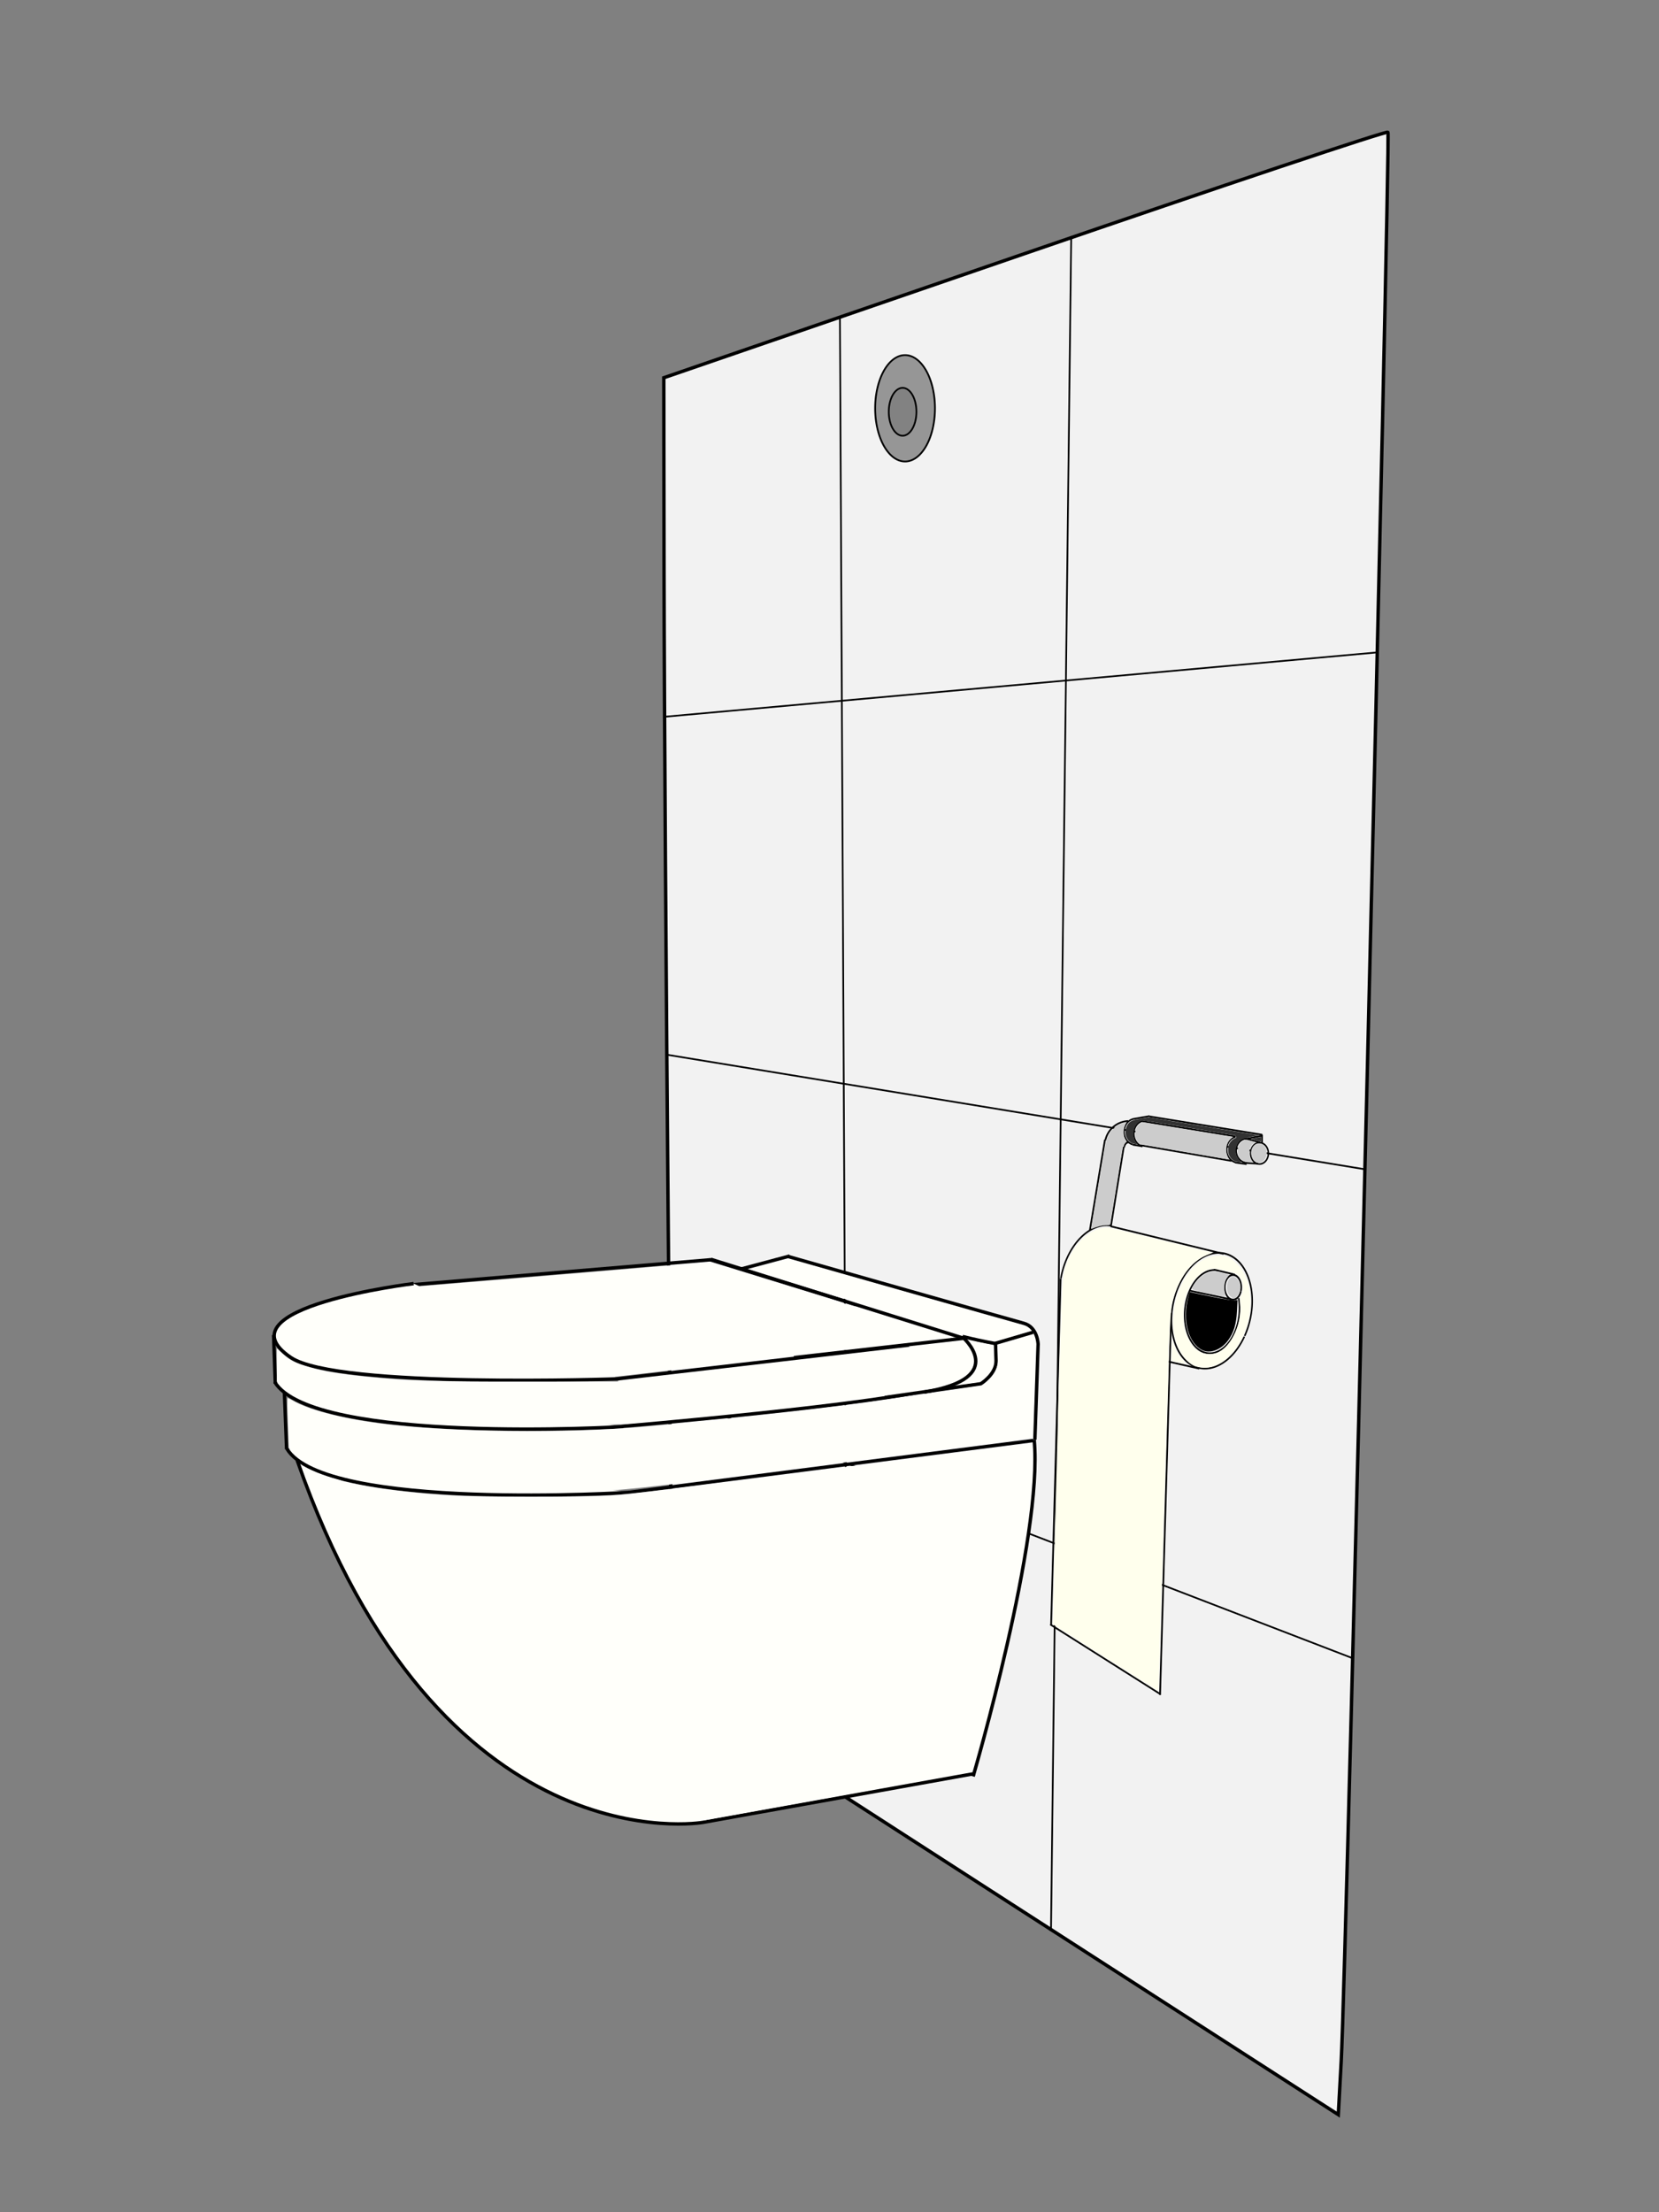 <?xml version="1.0" encoding="UTF-8" standalone="no"?>
<!-- Created with Inkscape (http://www.inkscape.org/) -->
<svg
   xmlns:dc="http://purl.org/dc/elements/1.1/"
   xmlns:cc="http://creativecommons.org/ns#"
   xmlns:rdf="http://www.w3.org/1999/02/22-rdf-syntax-ns#"
   xmlns:svg="http://www.w3.org/2000/svg"
   xmlns="http://www.w3.org/2000/svg"
   xmlns:sodipodi="http://sodipodi.sourceforge.net/DTD/sodipodi-0.dtd"
   xmlns:inkscape="http://www.inkscape.org/namespaces/inkscape"
   width="1944"
   height="2592"
   id="svg2"
   sodipodi:version="0.32"
   inkscape:version="0.46"
   version="1.0"
   sodipodi:docname="toilet.svg"
   inkscape:output_extension="org.inkscape.output.svg.inkscape"
   inkscape:export-filename="C:\Users\jamie\Desktop\Jamie\Graphics\Open Clipart\Own Design\toilet.png"
   inkscape:export-xdpi="110.95"
   inkscape:export-ydpi="110.95">
  <rect width="100%" height="100%" fill="#808080" stroke="none"/>
  <defs
     id="defs4">
    <inkscape:perspective
       sodipodi:type="inkscape:persp3d"
       inkscape:vp_x="0 : 526.18109 : 1"
       inkscape:vp_y="0 : 1000 : 0"
       inkscape:vp_z="744.09448 : 526.18109 : 1"
       inkscape:persp3d-origin="372.04724 : 350.78739 : 1"
       id="perspective10" />
    <inkscape:perspective
       id="perspective2685"
       inkscape:persp3d-origin="372.04724 : 350.78739 : 1"
       inkscape:vp_z="744.09448 : 526.18109 : 1"
       inkscape:vp_y="0 : 1000 : 0"
       inkscape:vp_x="0 : 526.18109 : 1"
       sodipodi:type="inkscape:persp3d" />
  </defs>
  <sodipodi:namedview
     id="base"
     pagecolor="#ffffff"
     bordercolor="#666666"
     borderopacity="1.0"
     gridtolerance="10000"
     guidetolerance="10"
     objecttolerance="10"
     inkscape:pageopacity="0.0"
     inkscape:pageshadow="2"
     inkscape:zoom="0.20949074"
     inkscape:cx="227.33701"
     inkscape:cy="1296"
     inkscape:document-units="px"
     inkscape:current-layer="layer1"
     showgrid="false"
     inkscape:window-width="1280"
     inkscape:window-height="750"
     inkscape:window-x="-8"
     inkscape:window-y="-8" />
  <g
     inkscape:label="Layer 1"
     inkscape:groupmode="layer"
     id="layer1"
     transform="translate(495.239,724.275)">
    <g
       id="g3959"
       style="fill:#f2f2f2;fill-opacity:1">
      <path
         id="path3477"
         d="M 684.697,1503.286 C 471.147,1365.718 295.48,1252.217 294.326,1251.063 C 291.864,1248.601 283.335,273.843 282.897,-55.224 L 282.596,-281.679 L 705.315,-427.073 C 937.811,-507.039 1129.428,-571.073 1131.131,-569.37 C 1134.371,-566.13 1082.384,1580.335 1076.403,1690.276 L 1072.968,1753.41 L 684.697,1503.286 z"
         style="fill:#f2f2f2;fill-opacity:1;fill-rule:evenodd;stroke:#000000;stroke-width:4;stroke-linecap:butt;stroke-linejoin:miter;stroke-miterlimit:4;stroke-dasharray:none;stroke-dashoffset:0;stroke-opacity:1" />
      <path
         sodipodi:nodetypes="cc"
         id="path3481"
         d="M 1119.247,40.07 L 283.462,115.54"
         style="fill:#f2f2f2;fill-rule:evenodd;stroke:#000000;stroke-width:2;stroke-linecap:butt;stroke-linejoin:miter;stroke-miterlimit:4;stroke-dasharray:none;stroke-opacity:1;fill-opacity:1" />
      <path
         sodipodi:nodetypes="cc"
         id="path3483"
         d="M 1103.877,645.714 L 286.24,511.529"
         style="fill:#f2f2f2;fill-rule:evenodd;stroke:#000000;stroke-width:2;stroke-linecap:butt;stroke-linejoin:miter;stroke-miterlimit:4;stroke-dasharray:none;stroke-opacity:1;fill-opacity:1" />
      <path
         sodipodi:nodetypes="cc"
         id="path3485"
         d="M 1089.556,1218.532 L 288.886,910.225"
         style="fill:#f2f2f2;fill-rule:evenodd;stroke:#000000;stroke-width:2;stroke-linecap:butt;stroke-linejoin:miter;stroke-miterlimit:4;stroke-dasharray:none;stroke-opacity:1;fill-opacity:1" />
      <path
         sodipodi:nodetypes="cc"
         id="path3487"
         d="M 759.993,-446.771 L 736.319,1538.355"
         style="fill:#f2f2f2;fill-rule:evenodd;stroke:#000000;stroke-width:2;stroke-linecap:butt;stroke-linejoin:miter;stroke-miterlimit:4;stroke-dasharray:none;stroke-opacity:1;fill-opacity:1" />
      <path
         sodipodi:nodetypes="cc"
         id="path3489"
         d="M 488.977,-353.051 L 497.645,1383.09"
         style="fill:#f2f2f2;fill-rule:evenodd;stroke:#000000;stroke-width:2;stroke-linecap:butt;stroke-linejoin:miter;stroke-miterlimit:4;stroke-dasharray:none;stroke-opacity:1;fill-opacity:1" />
    </g>
    <g
       id="g3967">
      <path
         transform="matrix(1.028,0,0,1.027,-518.992,-739.144)"
         d="M 1088.846,480.306 A 34.087,60.679 0 1 1 1020.672,480.306 A 34.087,60.679 0 1 1 1088.846,480.306 z"
         sodipodi:ry="60.679466"
         sodipodi:rx="34.086872"
         sodipodi:cy="480.30621"
         sodipodi:cx="1054.759"
         id="path3492"
         style="fill:#969696;fill-opacity:1;fill-rule:evenodd;stroke:#000000;stroke-width:2;stroke-linecap:butt;stroke-linejoin:miter;stroke-miterlimit:4;stroke-dasharray:none;stroke-dashoffset:0;stroke-opacity:1"
         sodipodi:type="arc" />
      <path
         transform="translate(-495.239,-724.275)"
         d="M 1073.857,482.482 A 16.197,28.043 0 1 1 1041.463,482.482 A 16.197,28.043 0 1 1 1073.857,482.482 z"
         sodipodi:ry="28.0431"
         sodipodi:rx="16.197308"
         sodipodi:cy="482.48196"
         sodipodi:cx="1057.66"
         id="path3494"
         style="fill:#828282;fill-opacity:1;fill-rule:evenodd;stroke:#000000;stroke-width:2;stroke-linecap:butt;stroke-linejoin:miter;stroke-miterlimit:4;stroke-dasharray:none;stroke-dashoffset:0;stroke-opacity:1"
         sodipodi:type="arc" />
    </g>
    <g
       id="g3908"
       transform="translate(-782.455,133.657)">
      <path
         transform="matrix(0.88,0,0,0.939,466.774,-773.992)"
         d="M 1484.895,1349.735 A 11.828,13.345 0 1 1 1461.239,1349.735 A 11.828,13.345 0 1 1 1484.895,1349.735 z"
         sodipodi:ry="13.344647"
         sodipodi:rx="11.828211"
         sodipodi:cy="1349.7346"
         sodipodi:cx="1473.0671"
         id="path3807"
         style="fill:none;fill-opacity:0.224;fill-rule:evenodd;stroke:#000000;stroke-width:2;stroke-linecap:butt;stroke-linejoin:miter;stroke-miterlimit:4;stroke-dasharray:none;stroke-dashoffset:0;stroke-opacity:1"
         sodipodi:type="arc" />
      <path
         sodipodi:open="true"
         sodipodi:end="4.6762933"
         sodipodi:start="1.559705"
         transform="matrix(0.83,0,0,0.966,537.536,-812.125)"
         d="M 1459.287,1362.973 A 15.468,14.756 0 0 1 1458.558,1333.472"
         sodipodi:ry="14.755876"
         sodipodi:rx="15.46766"
         sodipodi:cy="1348.2181"
         sodipodi:cx="1459.1158"
         id="path3809"
         style="fill:none;fill-opacity:0.224;fill-rule:evenodd;stroke:#000000;stroke-width:2;stroke-linecap:butt;stroke-linejoin:miter;stroke-miterlimit:4;stroke-dasharray:none;stroke-dashoffset:0;stroke-opacity:1"
         sodipodi:type="arc" />
      <path
         sodipodi:nodetypes="cc"
         id="path3811"
         d="M 1763.686,480.633 L 1747.81,476.278"
         style="fill:none;fill-rule:evenodd;stroke:#000000;stroke-width:2;stroke-linecap:butt;stroke-linejoin:miter;stroke-miterlimit:4;stroke-dasharray:none;stroke-opacity:1" />
      <path
         sodipodi:nodetypes="cc"
         id="path3813"
         d="M 1761.351,505.499 L 1748.417,504.787"
         style="fill:none;fill-rule:evenodd;stroke:#000000;stroke-width:2;stroke-linecap:butt;stroke-linejoin:miter;stroke-miterlimit:4;stroke-dasharray:none;stroke-opacity:1" />
      <path
         sodipodi:nodetypes="cccc"
         id="path3815"
         d="M 1746.199,476.718 L 1766.043,472.666 L 1766.043,472.666 L 1766.043,480.911"
         style="fill:none;fill-rule:evenodd;stroke:#000000;stroke-width:2;stroke-linecap:butt;stroke-linejoin:miter;stroke-miterlimit:4;stroke-dasharray:none;stroke-opacity:1" />
      <path
         id="path3817"
         d="M 1766.293,471.619 L 1634.169,450.161"
         style="fill:none;fill-rule:evenodd;stroke:#000000;stroke-width:2;stroke-linecap:butt;stroke-linejoin:miter;stroke-miterlimit:4;stroke-dasharray:none;stroke-opacity:1" />
      <path
         sodipodi:open="true"
         sodipodi:end="4.5128771"
         sodipodi:start="1.7996257"
         transform="matrix(0.83,0,0,0.966,526.401,-813.356)"
         d="M 1455.607,1363.546 A 15.468,15.739 0 0 1 1456.05,1332.792"
         sodipodi:ry="15.738503"
         sodipodi:rx="15.46766"
         sodipodi:cy="1348.2181"
         sodipodi:cx="1459.1158"
         id="path3819"
         style="fill:none;fill-opacity:0.224;fill-rule:evenodd;stroke:#000000;stroke-width:2;stroke-linecap:butt;stroke-linejoin:miter;stroke-miterlimit:4;stroke-dasharray:none;stroke-dashoffset:0;stroke-opacity:1"
         sodipodi:type="arc" />
      <path
         sodipodi:open="true"
         sodipodi:end="4.5128771"
         sodipodi:start="1.7996257"
         transform="matrix(0.83,0,0,0.966,417.613,-831.976)"
         d="M 1455.607,1363.546 A 15.468,15.739 0 0 1 1456.05,1332.792"
         sodipodi:ry="15.738503"
         sodipodi:rx="15.46766"
         sodipodi:cy="1348.2181"
         sodipodi:cx="1459.1158"
         id="path3821"
         style="fill:none;fill-opacity:0.224;fill-rule:evenodd;stroke:#000000;stroke-width:2;stroke-linecap:butt;stroke-linejoin:miter;stroke-miterlimit:4;stroke-dasharray:none;stroke-dashoffset:0;stroke-opacity:1"
         sodipodi:type="arc" />
      <path
         sodipodi:open="true"
         sodipodi:end="4.5128771"
         sodipodi:start="1.7996257"
         transform="matrix(0.83,0,0,0.966,406.22,-834.191)"
         d="M 1455.607,1363.546 A 15.468,15.739 0 0 1 1456.05,1332.792"
         sodipodi:ry="15.738503"
         sodipodi:rx="15.46766"
         sodipodi:cy="1348.2181"
         sodipodi:cx="1459.1158"
         id="path3823"
         style="fill:none;fill-opacity:0.224;fill-rule:evenodd;stroke:#000000;stroke-width:2;stroke-linecap:butt;stroke-linejoin:miter;stroke-miterlimit:4;stroke-dasharray:none;stroke-dashoffset:0;stroke-opacity:1"
         sodipodi:type="arc" />
      <path
         id="path3825"
         d="M 1734.386,504.181 L 1747.995,506.08"
         style="fill:none;fill-rule:evenodd;stroke:#000000;stroke-width:2;stroke-linecap:butt;stroke-linejoin:miter;stroke-miterlimit:4;stroke-dasharray:none;stroke-opacity:1" />
      <path
         sodipodi:nodetypes="cc"
         id="path3827"
         d="M 1614.443,483.293 L 1625.836,485.192"
         style="fill:none;fill-rule:evenodd;stroke:#000000;stroke-width:2;stroke-linecap:butt;stroke-linejoin:miter;stroke-miterlimit:4;stroke-dasharray:none;stroke-opacity:1" />
      <path
         id="path3829"
         d="M 1614.443,453.228 L 1634.381,449.747"
         style="fill:none;fill-rule:evenodd;stroke:#000000;stroke-width:2;stroke-linecap:butt;stroke-linejoin:miter;stroke-miterlimit:4;stroke-dasharray:none;stroke-opacity:1" />
      <path
         id="path3831"
         d="M 1734.703,473.483 L 1625.836,455.76"
         style="fill:none;fill-rule:evenodd;stroke:#000000;stroke-width:2;stroke-linecap:butt;stroke-linejoin:miter;stroke-miterlimit:4;stroke-dasharray:none;stroke-opacity:1" />
      <path
         id="path3833"
         d="M 1730.272,502.282 L 1623.62,483.926"
         style="fill:none;fill-rule:evenodd;stroke:#000000;stroke-width:2;stroke-linecap:butt;stroke-linejoin:miter;stroke-miterlimit:4;stroke-dasharray:none;stroke-opacity:1" />
      <path
         id="path3835"
         d="M 1674.574,491.549 L 1622.42,482.531 L 1621.1,480.972 C 1617.371,476.569 1616.398,470.312 1618.548,464.567 C 1619.588,461.787 1622.04,458.931 1624.343,457.816 L 1626.077,456.976 L 1678.223,465.46 C 1706.903,470.126 1730.823,474.052 1731.379,474.184 L 1732.389,474.424 L 1731.461,474.921 C 1730.95,475.194 1729.757,476.17 1728.809,477.088 C 1723.576,482.159 1722.567,491.466 1726.495,498.426 C 1727.252,499.766 1727.545,500.628 1727.238,500.605 C 1726.958,500.584 1703.259,496.509 1674.574,491.549 L 1674.574,491.549 z"
         style="fill:#cccccc;fill-opacity:1;fill-rule:evenodd;stroke:none;stroke-width:0.022;stroke-linecap:butt;stroke-linejoin:miter;stroke-miterlimit:4;stroke-dasharray:none;stroke-dashoffset:0;stroke-opacity:1" />
      <path
         id="path3837"
         d="M 1747.727,503.476 C 1743.785,502.898 1740.747,500.653 1738.727,496.825 C 1737.755,494.985 1737.647,494.354 1737.647,490.534 C 1737.647,486.717 1737.756,486.082 1738.723,484.249 C 1740.475,480.931 1743.692,478.316 1746.746,477.729 C 1747.774,477.531 1757.668,479.937 1757.659,480.382 C 1757.656,480.516 1757.033,481.028 1756.274,481.52 C 1753.181,483.523 1751.088,488.14 1751.088,492.96 C 1751.088,496.538 1751.919,499.23 1753.866,501.957 L 1755.236,503.878 L 1752.507,503.828 C 1751.007,503.8 1748.855,503.642 1747.727,503.476 L 1747.727,503.476 z"
         style="fill:#cccccc;fill-opacity:1;fill-rule:evenodd;stroke:none;stroke-width:0.022;stroke-linecap:butt;stroke-linejoin:miter;stroke-miterlimit:4;stroke-dasharray:none;stroke-dashoffset:0;stroke-opacity:1" />
      <path
         id="path3839"
         d="M 1758.818,503.468 C 1752.833,500.306 1751.291,490.302 1755.949,484.86 C 1760.479,479.568 1767.613,481.035 1770.637,487.882 C 1772.515,492.135 1771.543,498.17 1768.461,501.386 C 1765.714,504.252 1761.872,505.082 1758.818,503.468 L 1758.818,503.468 z"
         style="fill:#cccccc;fill-opacity:1;fill-rule:evenodd;stroke:none;stroke-width:0.022;stroke-linecap:butt;stroke-linejoin:miter;stroke-miterlimit:4;stroke-dasharray:none;stroke-dashoffset:0;stroke-opacity:1" />
      <path
         id="path3841"
         d="M 1758.473,477.991 C 1755.47,477.137 1753.213,476.425 1753.455,476.409 C 1753.698,476.393 1756.382,475.853 1759.42,475.209 L 1764.943,474.039 L 1764.943,476.827 C 1764.943,478.807 1764.796,479.605 1764.438,479.579 C 1764.159,479.559 1761.475,478.844 1758.473,477.991 z"
         style="fill:#323232;fill-opacity:1;fill-rule:evenodd;stroke:none;stroke-width:0.022;stroke-linecap:butt;stroke-linejoin:miter;stroke-miterlimit:4;stroke-dasharray:none;stroke-dashoffset:0;stroke-opacity:1" />
      <path
         id="path3843"
         d="M 1737.057,503.418 C 1732.526,502.667 1728.82,499.483 1727.11,494.876 C 1725.964,491.785 1726.064,486.301 1727.327,483.065 C 1728.517,480.013 1731.724,476.673 1734.166,475.941 C 1735.351,475.586 1735.794,475.26 1735.64,474.858 C 1735.519,474.542 1735.311,473.85 1735.178,473.32 C 1735.006,472.636 1734.568,472.292 1733.663,472.131 C 1732.963,472.006 1708.486,468.015 1679.27,463.263 C 1628.965,455.08 1626.075,454.654 1624.734,455.214 C 1618.96,457.626 1615.314,463.533 1615.326,470.458 C 1615.333,474.839 1616.455,478.369 1618.861,481.582 L 1619.88,482.941 L 1617.702,482.651 C 1612.876,482.007 1609.415,479.402 1607.327,474.842 C 1605.085,469.944 1605.863,463.12 1609.158,458.79 C 1611.684,455.47 1614.25,454.456 1624.836,452.594 C 1630.564,451.587 1634.08,451.144 1634.732,451.346 C 1635.288,451.518 1664.166,456.26 1698.906,461.884 C 1733.646,467.508 1762.019,472.16 1761.956,472.223 C 1761.893,472.286 1758.673,472.975 1754.799,473.756 C 1750.926,474.536 1746.766,475.461 1745.556,475.811 C 1734.883,478.899 1731.635,493.659 1739.827,501.851 L 1741.855,503.878 L 1740.56,503.831 C 1739.847,503.805 1738.271,503.619 1737.057,503.418 L 1737.057,503.418 z"
         style="fill:#323232;fill-opacity:1;fill-rule:evenodd;stroke:none;stroke-width:0.022;stroke-linecap:butt;stroke-linejoin:miter;stroke-miterlimit:4;stroke-dasharray:none;stroke-dashoffset:0;stroke-opacity:1" />
      <path
         sodipodi:open="true"
         sodipodi:end="11.061951"
         sodipodi:start="5.9013844"
         transform="matrix(0.884,7.2158732e-2,-9.2472358e-2,1.033,599.531,-1014.105)"
         d="M 1447.911,1522.577 A 36.021,47.141 0 1 1 1416.873,1493.104"
         sodipodi:ry="47.141418"
         sodipodi:rx="36.020878"
         sodipodi:cy="1540.142"
         sodipodi:cx="1414.4843"
         id="path3845"
         style="opacity:1;fill:none;fill-opacity:0.588;fill-rule:evenodd;stroke:#000000;stroke-width:2;stroke-linecap:butt;stroke-linejoin:miter;stroke-miterlimit:4;stroke-dasharray:none;stroke-dashoffset:0;stroke-opacity:1"
         sodipodi:type="arc" />
      <path
         sodipodi:open="true"
         sodipodi:end="6.5793094"
         sodipodi:start="0.30940171"
         transform="matrix(0.784,0,0,1,596.972,-857.599)"
         d="M 1459.59,1512.406 A 12.329,14.505 0 1 1 1459.639,1512.222"
         sodipodi:ry="14.505052"
         sodipodi:rx="12.329294"
         sodipodi:cy="1507.9891"
         sodipodi:cx="1447.8459"
         id="path3847"
         style="opacity:1;fill:none;fill-opacity:0.588;fill-rule:evenodd;stroke:#000000;stroke-width:2.258;stroke-linecap:butt;stroke-linejoin:miter;stroke-miterlimit:4;stroke-dasharray:none;stroke-dashoffset:0;stroke-opacity:1"
         sodipodi:type="arc" />
      <path
         id="path3849"
         d="M 1734.067,635.402 L 1709.409,629.6"
         style="fill:none;fill-rule:evenodd;stroke:#000000;stroke-width:2;stroke-linecap:butt;stroke-linejoin:miter;stroke-miterlimit:4;stroke-dasharray:none;stroke-opacity:1" />
      <path
         id="path3851"
         d="M 1729.232,664.412 L 1680.882,654.259"
         style="fill:none;fill-rule:evenodd;stroke:#000000;stroke-width:2;stroke-linecap:butt;stroke-linejoin:miter;stroke-miterlimit:4;stroke-dasharray:none;stroke-opacity:1" />
      <path
         sodipodi:open="true"
         sodipodi:end="6.5793094"
         sodipodi:start="0.30940171"
         transform="matrix(0.867,0.201,-0.223,0.993,824.272,-1132.804)"
         d="M 1463.037,1557.778 A 51.735,67.448 0 1 1 1463.242,1556.924"
         sodipodi:ry="67.448494"
         sodipodi:rx="51.734684"
         sodipodi:cy="1537.241"
         sodipodi:cx="1413.759"
         id="path3853"
         style="opacity:1;fill:none;fill-opacity:0.588;fill-rule:evenodd;stroke:#000000;stroke-width:2;stroke-linecap:butt;stroke-linejoin:miter;stroke-miterlimit:4;stroke-dasharray:none;stroke-dashoffset:0;stroke-opacity:1"
         sodipodi:type="arc" />
      <path
         sodipodi:open="true"
         sodipodi:end="4.6674714"
         sodipodi:start="3.0676393"
         transform="matrix(0.867,0.201,-0.223,0.993,693.237,-1165.198)"
         d="M 1362.166,1542.225 A 51.735,67.448 0 0 1 1411.436,1469.861"
         sodipodi:ry="67.448494"
         sodipodi:rx="51.734684"
         sodipodi:cy="1537.241"
         sodipodi:cx="1413.759"
         id="path3855"
         style="opacity:1;fill:none;fill-opacity:0.588;fill-rule:evenodd;stroke:#000000;stroke-width:2;stroke-linecap:butt;stroke-linejoin:miter;stroke-miterlimit:4;stroke-dasharray:none;stroke-dashoffset:0;stroke-opacity:1"
         sodipodi:type="arc" />
      <path
         id="path3857"
         d="M 1721.013,611.227 L 1588.533,578.832"
         style="fill:none;fill-rule:evenodd;stroke:#000000;stroke-width:2;stroke-linecap:butt;stroke-linejoin:miter;stroke-miterlimit:4;stroke-dasharray:none;stroke-opacity:1" />
      <path
         id="path3859"
         d="M 1692.486,745.64 L 1656.223,737.421"
         style="fill:none;fill-rule:evenodd;stroke:#000000;stroke-width:2;stroke-linecap:butt;stroke-linejoin:miter;stroke-miterlimit:4;stroke-dasharray:none;stroke-opacity:1" />
      <path
         sodipodi:nodetypes="cc"
         id="path3861"
         d="M 1659.608,680.368 L 1646.553,1128.09"
         style="fill:none;fill-rule:evenodd;stroke:#000000;stroke-width:2;stroke-linecap:butt;stroke-linejoin:miter;stroke-miterlimit:4;stroke-dasharray:none;stroke-opacity:1" />
      <path
         id="path3863"
         d="M 1530.029,640.237 L 1518.909,1045.895"
         style="fill:none;fill-rule:evenodd;stroke:#000000;stroke-width:2;stroke-linecap:butt;stroke-linejoin:miter;stroke-miterlimit:4;stroke-dasharray:none;stroke-opacity:1" />
      <path
         id="path3865"
         d="M 1647.037,1127.123 L 1517.942,1045.411"
         style="fill:none;fill-rule:evenodd;stroke:#000000;stroke-width:2;stroke-linecap:butt;stroke-linejoin:miter;stroke-miterlimit:4;stroke-dasharray:none;stroke-opacity:1" />
      <path
         id="path3867"
         d="M 1696.479,724.145 C 1679.669,716.314 1672.308,688.725 1679.739,661.405 L 1681.231,655.922 L 1706.112,661.145 C 1719.796,664.018 1732.412,666.106 1734.146,665.785 L 1737.3,665.202 L 1736.642,678.656 C 1735.912,693.594 1732.922,703.397 1726.313,712.52 C 1718.491,723.319 1705.539,728.365 1696.479,724.145 z"
         style="opacity:1;fill:#000000;fill-opacity:1;fill-rule:evenodd;stroke:none;stroke-width:2.655;stroke-linecap:butt;stroke-linejoin:miter;stroke-miterlimit:4;stroke-dasharray:none;stroke-dashoffset:0;stroke-opacity:1" />
      <path
         id="path3869"
         d="M 1582.99,1084.741 C 1549.045,1063.248 1521.088,1045.479 1520.863,1045.254 C 1520.639,1045.03 1522.874,954.728 1525.83,844.584 C 1531.739,624.396 1531.103,634.365 1540.48,615.119 C 1549.368,596.878 1562.173,585.114 1577.382,581.216 C 1584.316,579.439 1584.581,579.49 1646.435,594.606 L 1708.528,609.78 L 1701.482,612.644 C 1682.923,620.186 1668.403,639.727 1661.172,666.889 C 1658.492,676.958 1658.013,688.645 1651.931,892.552 C 1648.402,1010.826 1645.334,1111.246 1645.112,1115.708 L 1644.709,1123.819 L 1582.99,1084.741 z"
         style="opacity:1;fill:#ffffed;fill-opacity:1;fill-rule:evenodd;stroke:none;stroke-width:2;stroke-linecap:butt;stroke-linejoin:miter;stroke-miterlimit:4;stroke-dasharray:none;stroke-dashoffset:0;stroke-opacity:1" />
      <path
         id="path3871"
         d="M 1672.585,739.643 C 1671.125,739.307 1667.69,738.457 1664.953,737.754 L 1659.975,736.477 L 1660.063,722.922 C 1660.148,710.007 1660.232,709.617 1661.836,714.676 C 1664.301,722.448 1668.718,730.552 1673.395,735.878 C 1675.656,738.454 1676.996,740.492 1676.373,740.407 C 1675.75,740.322 1674.045,739.978 1672.585,739.643 L 1672.585,739.643 z"
         style="opacity:1;fill:#ffffed;fill-opacity:1;fill-rule:evenodd;stroke:none;stroke-width:2;stroke-linecap:butt;stroke-linejoin:miter;stroke-miterlimit:4;stroke-dasharray:none;stroke-dashoffset:0;stroke-opacity:1" />
      <path
         id="path3873"
         d="M 1688.462,743.131 C 1681.645,741.148 1673.723,733.176 1668.809,723.354 C 1658.014,701.777 1659.177,672.748 1671.868,646.977 C 1681.988,626.427 1696.408,614.628 1712.84,613.452 C 1724.039,612.651 1729.905,615.287 1738.703,625.073 C 1760.523,649.342 1755.706,702.367 1729.199,729.679 C 1716.56,742.703 1702.714,747.275 1688.462,743.131 L 1688.462,743.131 z M 1715.538,726.056 C 1730.571,718.386 1742.512,692.018 1740.417,671.115 C 1739.864,665.597 1740.208,662.303 1741.623,659.566 C 1745.567,651.94 1743.078,639.517 1736.815,635.566 C 1733.141,633.248 1714.088,628.625 1708.822,628.774 C 1695.401,629.154 1681.444,644.133 1675.782,664.234 C 1673.226,673.309 1673.486,692.941 1676.286,702.23 C 1679.306,712.253 1686.023,721.927 1692.497,725.577 C 1699.212,729.363 1708.67,729.56 1715.539,726.056 L 1715.538,726.056 z"
         style="opacity:1;fill:#ffffed;fill-opacity:1;fill-rule:evenodd;stroke:none;stroke-width:2;stroke-linecap:butt;stroke-linejoin:miter;stroke-miterlimit:4;stroke-dasharray:none;stroke-dashoffset:0;stroke-opacity:1" />
      <path
         id="path3875"
         d="M 1701.562,657.141 C 1692.677,655.201 1684.973,653.178 1684.443,652.646 C 1682.88,651.074 1690.115,641.304 1695.998,637.042 C 1702.858,632.072 1708.474,631.01 1717.35,633.001 C 1728.41,635.483 1728.103,635.221 1724.952,639.483 C 1721.957,643.534 1721.004,651.126 1722.721,657.265 C 1724.011,661.877 1723.239,661.872 1701.562,657.141 L 1701.562,657.141 z"
         style="opacity:1;fill:#cccccc;fill-opacity:1;fill-rule:evenodd;stroke:none;stroke-width:2;stroke-linecap:butt;stroke-linejoin:miter;stroke-miterlimit:4;stroke-dasharray:none;stroke-dashoffset:0;stroke-opacity:1" />
      <path
         id="path3877"
         d="M 1728.277,660.312 C 1723.063,655.098 1724.201,641.628 1730.123,638.459 C 1736.208,635.202 1743.004,647.371 1739.803,655.791 C 1738.359,659.588 1734.789,663.57 1732.828,663.57 C 1732.117,663.57 1730.069,662.104 1728.277,660.312 L 1728.277,660.312 z"
         style="opacity:1;fill:#cccccc;fill-opacity:1;fill-rule:evenodd;stroke:none;stroke-width:2;stroke-linecap:butt;stroke-linejoin:miter;stroke-miterlimit:4;stroke-dasharray:none;stroke-dashoffset:0;stroke-opacity:1" />
      <path
         sodipodi:open="true"
         sodipodi:end="4.6674714"
         sodipodi:start="3.3505227"
         transform="matrix(1.367,0,0,1.346,-179.672,-1307.509)"
         d="M 1289.057,1326.621 A 20.914,21.182 0 0 1 1308.577,1309.854"
         sodipodi:ry="21.18177"
         sodipodi:rx="20.913647"
         sodipodi:cy="1331.0143"
         sodipodi:cx="1309.5161"
         id="path3879"
         style="opacity:1;fill:none;fill-opacity:0.588;fill-rule:evenodd;stroke:#000000;stroke-width:1.474;stroke-linecap:butt;stroke-linejoin:miter;stroke-miterlimit:4;stroke-dasharray:none;stroke-dashoffset:0;stroke-opacity:1"
         sodipodi:type="arc" />
      <path
         sodipodi:open="true"
         sodipodi:end="4.6674714"
         sodipodi:start="3.3505227"
         transform="matrix(0.25,0,0,0.365,1282.311,2.241)"
         d="M 1289.057,1326.621 A 20.914,21.182 0 0 1 1308.577,1309.854"
         sodipodi:ry="21.18177"
         sodipodi:rx="20.913647"
         sodipodi:cy="1331.0143"
         sodipodi:cx="1309.5161"
         id="path3881"
         style="opacity:1;fill:none;fill-opacity:0.588;fill-rule:evenodd;stroke:#000000;stroke-width:6.621;stroke-linecap:butt;stroke-linejoin:miter;stroke-miterlimit:4;stroke-dasharray:none;stroke-dashoffset:0;stroke-opacity:1"
         sodipodi:type="arc" />
      <path
         id="path3883"
         d="M 1603.991,485.966 L 1588.976,578.737"
         style="fill:none;fill-rule:evenodd;stroke:#000000;stroke-width:2;stroke-linecap:butt;stroke-linejoin:miter;stroke-miterlimit:4;stroke-dasharray:none;stroke-opacity:1" />
      <path
         id="path3885"
         d="M 1582.004,477.386 L 1564.308,583.563"
         style="fill:none;fill-rule:evenodd;stroke:#000000;stroke-width:2;stroke-linecap:butt;stroke-linejoin:miter;stroke-miterlimit:4;stroke-dasharray:none;stroke-opacity:1" />
      <path
         id="path3887"
         d="M 1566.092,580.31 C 1566.319,579.216 1570.213,556.019 1574.746,528.761 C 1579.279,501.502 1583.257,478.669 1583.585,478.019 C 1583.913,477.37 1585.054,474.894 1586.122,472.517 C 1588.463,467.304 1593.712,462.055 1598.917,459.722 C 1602.92,457.927 1607.295,456.833 1606.849,457.738 C 1604.403,462.705 1603.991,464.26 1603.961,468.614 C 1603.934,472.476 1604.26,474.022 1605.623,476.499 L 1607.318,479.581 L 1605.56,481.414 C 1604.592,482.423 1603.438,484.428 1602.993,485.871 C 1602.549,487.315 1599.094,507.78 1595.316,531.351 C 1591.538,554.922 1588.286,574.978 1588.091,575.921 C 1587.754,577.547 1587.478,577.641 1582.726,577.753 C 1578.265,577.857 1572.516,579.31 1566.957,581.74 C 1565.834,582.231 1565.729,582.058 1566.092,580.31 L 1566.092,580.31 z"
         style="opacity:1;fill:#cccccc;fill-opacity:1;fill-rule:evenodd;stroke:none;stroke-width:1.371;stroke-linecap:butt;stroke-linejoin:miter;stroke-miterlimit:4;stroke-dasharray:none;stroke-dashoffset:0;stroke-opacity:1" />
    </g>
    <g
       id="g4048"
       transform="translate(1408.177,572.818)"
       style="fill:#fffffa;fill-opacity:1;opacity:1">
      <path
         sodipodi:nodetypes="cs"
         id="path4006"
         d="M -763.119,784.305 C -763.119,784.305 -680.827,504.141 -691.569,389.741"
         style="fill:#fffffa;fill-rule:evenodd;stroke:#000000;stroke-width:4;stroke-linecap:butt;stroke-linejoin:miter;stroke-miterlimit:4;stroke-dasharray:none;stroke-opacity:1;fill-opacity:1" />
      <path
         sodipodi:nodetypes="ccs"
         id="path4008"
         d="M -760.983,780.876 L -1079.557,838.132 C -1079.557,838.132 -1387.856,892.451 -1555.218,413.854"
         style="fill:#fffffa;fill-rule:evenodd;stroke:#000000;stroke-width:4;stroke-linecap:butt;stroke-linejoin:miter;stroke-miterlimit:4;stroke-dasharray:none;stroke-opacity:1;fill-opacity:1" />
      <path
         sodipodi:nodetypes="ccsc"
         id="path4010"
         d="M -1179.387,318.429 L -774.195,271.45 C -774.195,271.45 -723.304,305.763 -796.217,327.237 C -868.043,348.392 -1176.451,374.216 -1176.451,374.216"
         style="fill:#fffffa;fill-rule:evenodd;stroke:#000000;stroke-width:4;stroke-linecap:butt;stroke-linejoin:miter;stroke-miterlimit:4;stroke-dasharray:none;stroke-opacity:1;fill-opacity:1" />
      <path
         sodipodi:nodetypes="cc"
         id="path4012"
         d="M -775.663,269.982 L -1071.746,178.741"
         style="fill:#fffffa;fill-rule:evenodd;stroke:#000000;stroke-width:4;stroke-linecap:butt;stroke-linejoin:miter;stroke-miterlimit:4;stroke-dasharray:none;stroke-opacity:1;fill-opacity:1" />
      <path
         sodipodi:nodetypes="cc"
         id="path4014"
         d="M -1070.749,178.92 L -1421.622,208.322"
         style="fill:#fffffa;fill-rule:evenodd;stroke:#000000;stroke-width:4;stroke-linecap:butt;stroke-linejoin:miter;stroke-miterlimit:4;stroke-dasharray:none;stroke-opacity:1;fill-opacity:1" />
      <path
         sodipodi:nodetypes="csc"
         id="path4016"
         d="M -1418.686,206.854 C -1418.686,206.854 -1649.412,234.786 -1562.558,293.471 C -1508.239,330.173 -1177.919,318.429 -1177.919,318.429"
         style="fill:#fffffa;fill-rule:evenodd;stroke:#000000;stroke-width:4;stroke-linecap:butt;stroke-linejoin:miter;stroke-miterlimit:4;stroke-dasharray:none;stroke-opacity:1;fill-opacity:1" />
      <path
         sodipodi:nodetypes="cc"
         id="path4018"
         d="M -1581.476,322.176 C -1536.661,395.913 -1173.166,374.48 -1173.166,374.48"
         style="fill:#fffffa;fill-rule:evenodd;stroke:#000000;stroke-width:4;stroke-linecap:butt;stroke-linejoin:miter;stroke-miterlimit:4;stroke-dasharray:none;stroke-opacity:1;fill-opacity:1" />
      <path
         sodipodi:nodetypes="cc"
         id="path4020"
         d="M -1580.827,323.806 L -1582.806,267.117"
         style="fill:#fffffa;fill-rule:evenodd;stroke:#000000;stroke-width:4;stroke-linecap:butt;stroke-linejoin:miter;stroke-miterlimit:4;stroke-dasharray:none;stroke-opacity:1;fill-opacity:1" />
      <path
         sodipodi:nodetypes="cc"
         id="path4022"
         d="M -1165.312,451.447 C -1165.312,451.447 -1522.375,474.167 -1567.19,400.43"
         style="fill:#fffffa;fill-rule:evenodd;stroke:#000000;stroke-width:4;stroke-linecap:butt;stroke-linejoin:miter;stroke-miterlimit:4;stroke-dasharray:none;stroke-opacity:1;fill-opacity:1" />
      <path
         id="path4024"
         d="M -1567.577,401.015 L -1570.15,334.121"
         style="fill:#fffffa;fill-rule:evenodd;stroke:#000000;stroke-width:4;stroke-linecap:butt;stroke-linejoin:miter;stroke-miterlimit:4;stroke-dasharray:none;stroke-opacity:1;fill-opacity:1" />
      <path
         sodipodi:nodetypes="cc"
         id="path4026"
         d="M -1166.794,451.541 L -692.804,390.724"
         style="fill:#fffffa;fill-rule:evenodd;stroke:#000000;stroke-width:4;stroke-linecap:butt;stroke-linejoin:miter;stroke-miterlimit:4;stroke-dasharray:none;stroke-opacity:1;fill-opacity:1" />
      <path
         id="path4028"
         d="M -690.768,389.744 L -686.965,277.813 C -686.965,277.813 -687.508,257.709 -703.809,253.362 C -720.109,249.016 -979.833,175.119 -979.833,175.119"
         style="fill:#fffffa;fill-rule:evenodd;stroke:#000000;stroke-width:4;stroke-linecap:butt;stroke-linejoin:miter;stroke-miterlimit:4;stroke-dasharray:none;stroke-opacity:1;fill-opacity:1" />
      <path
         sodipodi:nodetypes="cc"
         id="path4030"
         d="M -978.203,174.576 L -1035.255,189.79"
         style="fill:#fffffa;fill-rule:evenodd;stroke:#000000;stroke-width:4;stroke-linecap:butt;stroke-linejoin:miter;stroke-miterlimit:4;stroke-dasharray:none;stroke-opacity:1;fill-opacity:1" />
      <path
         id="path4032"
         d="M -866.509,340.3 L -754.091,324.198 C -754.091,324.198 -735.647,312.781 -736.233,296.972 C -736.818,281.163 -736.818,276.772 -736.818,276.772 L -692.905,263.891"
         style="fill:#fffffa;fill-rule:evenodd;stroke:#000000;stroke-width:4;stroke-linecap:butt;stroke-linejoin:miter;stroke-miterlimit:4;stroke-dasharray:none;stroke-opacity:1;fill-opacity:1" />
      <path
         sodipodi:nodetypes="cc"
         id="path4034"
         d="M -737.404,277.065 C -750.233,274.768 -763.327,271.858 -775.462,268.868"
         style="fill:#fffffa;fill-rule:evenodd;stroke:#000000;stroke-width:4;stroke-linecap:butt;stroke-linejoin:miter;stroke-miterlimit:4;stroke-dasharray:none;stroke-opacity:1;fill-opacity:1" />
      <path
         transform="translate(-495.239,-724.275)"
         id="path4036"
         d="M -653.38,1558.699 C -734.889,1547.003 -809.092,1508.828 -875.314,1444.523 C -927.031,1394.302 -969.77,1333.316 -1008.481,1254.501 C -1027.505,1215.767 -1055.195,1148.61 -1053.032,1146.447 C -1052.641,1146.056 -1047.015,1148.188 -1040.531,1151.184 C -1011.137,1164.764 -953.86,1174.736 -879.224,1179.266 C -845.823,1181.294 -729.431,1181.365 -692.922,1179.38 C -674.488,1178.378 -595.188,1168.781 -434.938,1148.16 C -307.684,1131.784 -202.364,1118.386 -200.894,1118.386 C -198.4,1118.386 -198.281,1120.503 -199.13,1149.943 C -200.888,1210.965 -214.505,1289.59 -243.653,1407.012 C -253.607,1447.112 -268.197,1501.597 -269.304,1502.803 C -269.509,1503.027 -340.099,1515.961 -426.169,1531.546 L -582.662,1559.882 L -610.797,1560.327 C -628.837,1560.613 -644.117,1560.028 -653.38,1558.699 z"
         style="opacity:1;fill:#fffffa;fill-opacity:1;fill-rule:evenodd;stroke:none;stroke-width:4;stroke-linecap:butt;stroke-linejoin:miter;stroke-miterlimit:4;stroke-dasharray:none;stroke-dashoffset:0;stroke-opacity:1" />
      <path
         transform="translate(-495.239,-724.275)"
         id="path4038"
         d="M -853.37,1175.148 C -860.062,1174.918 -876.829,1174.003 -890.63,1173.114 C -983.663,1167.124 -1042.45,1152.366 -1064.238,1129.532 L -1069.794,1123.709 L -1070.878,1094.433 C -1071.474,1078.331 -1071.579,1065.157 -1071.112,1065.157 C -1070.645,1065.157 -1067.999,1066.477 -1065.233,1068.092 C -1046.73,1078.887 -1008.979,1088.812 -963.46,1094.848 C -884.87,1105.269 -742.547,1107.001 -652.62,1098.632 C -496.908,1084.139 -431.825,1076.581 -320.687,1060.083 L -256.42,1050.543 L -250.167,1044.543 C -241.129,1035.87 -238.267,1028.701 -238.227,1014.638 L -238.193,1002.901 L -225.646,999.148 C -218.746,997.084 -209.544,994.372 -205.198,993.122 L -197.296,990.849 L -195.737,995.685 C -194.062,1000.884 -197.129,1109.766 -199.004,1111.641 C -199.551,1112.188 -305.602,1126.187 -434.674,1142.749 C -698.433,1176.594 -696.652,1176.428 -789.893,1175.872 C -818.114,1175.703 -846.678,1175.378 -853.37,1175.148 L -853.37,1175.148 z"
         style="opacity:1;fill:#fffffa;fill-opacity:1;fill-rule:evenodd;stroke:none;stroke-width:4;stroke-linecap:butt;stroke-linejoin:miter;stroke-miterlimit:4;stroke-dasharray:none;stroke-dashoffset:0;stroke-opacity:1" />
      <path
         transform="translate(-495.239,-724.275)"
         id="path4040"
         d="M -863.255,1097.695 C -980.211,1092.253 -1051.103,1077.438 -1076.271,1053.179 L -1083.776,1045.945 L -1083.776,1026.462 L -1083.776,1006.978 L -1077.084,1013.147 C -1068.462,1021.094 -1061.581,1024.529 -1044.875,1029.226 C -1028.433,1033.848 -1009.662,1036.975 -980.36,1039.973 C -930.349,1045.09 -897.93,1046.111 -790.255,1045.961 L -683.037,1045.811 L -481.622,1022.17 C -292.785,1000.005 -280.001,998.683 -276.911,1001.014 C -272.383,1004.429 -265.97,1013.6 -264.773,1018.37 C -262.397,1027.836 -273.453,1038.653 -292.943,1045.934 C -324.436,1057.698 -429.362,1072.084 -604.714,1088.68 C -636.081,1091.649 -667.904,1094.8 -675.433,1095.682 C -688.428,1097.205 -839.082,1098.82 -863.255,1097.695 z"
         style="opacity:1;fill:#fffffa;fill-opacity:1;fill-rule:evenodd;stroke:none;stroke-width:4;stroke-linecap:butt;stroke-linejoin:miter;stroke-miterlimit:4;stroke-dasharray:none;stroke-dashoffset:0;stroke-opacity:1" />
      <path
         transform="translate(-495.239,-724.275)"
         id="path4042"
         d="M -871.62,1040.757 C -980.389,1037.883 -1043.007,1029.657 -1065.526,1015.285 C -1069.29,1012.883 -1074.936,1008.063 -1078.073,1004.575 C -1091.592,989.538 -1080.979,975.651 -1044.995,961.293 C -1018.76,950.825 -955.986,936.959 -925.61,934.923 C -918.5,934.447 -837.059,927.716 -744.63,919.967 L -576.578,905.877 L -434.817,949.468 C -356.848,973.443 -292.721,993.393 -292.313,993.801 C -291.631,994.483 -356.485,1002.161 -599.391,1030.156 L -689.12,1040.498 L -756.797,1041.25 C -794.019,1041.664 -845.69,1041.442 -871.62,1040.757 L -871.62,1040.757 z"
         style="opacity:1;fill:#fffffa;fill-opacity:1;fill-rule:evenodd;stroke:none;stroke-width:4;stroke-linecap:butt;stroke-linejoin:miter;stroke-miterlimit:4;stroke-dasharray:none;stroke-dashoffset:0;stroke-opacity:1" />
      <path
         transform="translate(-495.239,-724.275)"
         id="path4044"
         d="M -276.132,1044.06 C -272.413,1041.657 -267.788,1038.169 -265.855,1036.309 C -256.602,1027.407 -257.58,1013.888 -268.308,1002.423 C -272.927,997.485 -272.939,997.487 -256.823,1000.827 L -244.276,1003.427 L -244.276,1015.357 C -244.276,1028.754 -245.856,1032.883 -253.962,1040.674 C -259.28,1045.784 -266.666,1048.099 -278.413,1048.337 C -282.815,1048.426 -282.775,1048.351 -276.132,1044.06 L -276.132,1044.06 z"
         style="opacity:1;fill:#fffffa;fill-opacity:1;fill-rule:evenodd;stroke:none;stroke-width:4;stroke-linecap:butt;stroke-linejoin:miter;stroke-miterlimit:4;stroke-dasharray:none;stroke-dashoffset:0;stroke-opacity:1" />
      <path
         transform="translate(-495.239,-724.275)"
         id="path4046"
         d="M -267.358,993.481 C -286.188,989.501 -524.79,917.305 -527.515,914.763 C -528.134,914.186 -518.771,911.1 -506.71,907.905 L -484.78,902.095 L -346.658,941.185 C -270.692,962.684 -206.5,981.542 -204.01,983.09 C -200.73,985.13 -200.102,986.114 -201.729,986.663 C -212.465,990.289 -241.724,998.203 -243.861,998.059 C -245.344,997.96 -255.918,995.9 -267.358,993.481 L -267.358,993.481 z"
         style="opacity:1;fill:#fffffa;fill-opacity:1;fill-rule:evenodd;stroke:none;stroke-width:4;stroke-linecap:butt;stroke-linejoin:miter;stroke-miterlimit:4;stroke-dasharray:none;stroke-dashoffset:0;stroke-opacity:1" />
    </g>
    <path
       style="fill:none;fill-rule:evenodd;stroke:#000000;stroke-width:4;stroke-linecap:butt;stroke-linejoin:miter;stroke-opacity:1;stroke-miterlimit:4;stroke-dasharray:none"
       d="M 832.959,1475.48 L 1129.319,1568.031"
       id="path4122"
       transform="translate(-495.239,-724.275)" />
    <path
       style="fill:none;fill-rule:evenodd;stroke:#000000;stroke-width:4;stroke-linecap:butt;stroke-linejoin:miter;stroke-opacity:1;stroke-miterlimit:4;stroke-dasharray:none"
       d="M 1127.35,1566.062 C 1127.35,1566.062 1184.456,1614.307 1083.044,1631.045"
       id="path4124"
       transform="translate(-495.239,-724.275)"
       sodipodi:nodetypes="cs" />
    <path
       style="fill:none;fill-rule:evenodd;stroke:#000000;stroke-width:4;stroke-linecap:butt;stroke-linejoin:miter;stroke-opacity:1;stroke-miterlimit:4;stroke-dasharray:none"
       d="M 930.433,1590.677 L 1129.319,1568.031"
       id="path4126"
       transform="translate(-495.239,-724.275)" />
  </g>
</svg>
